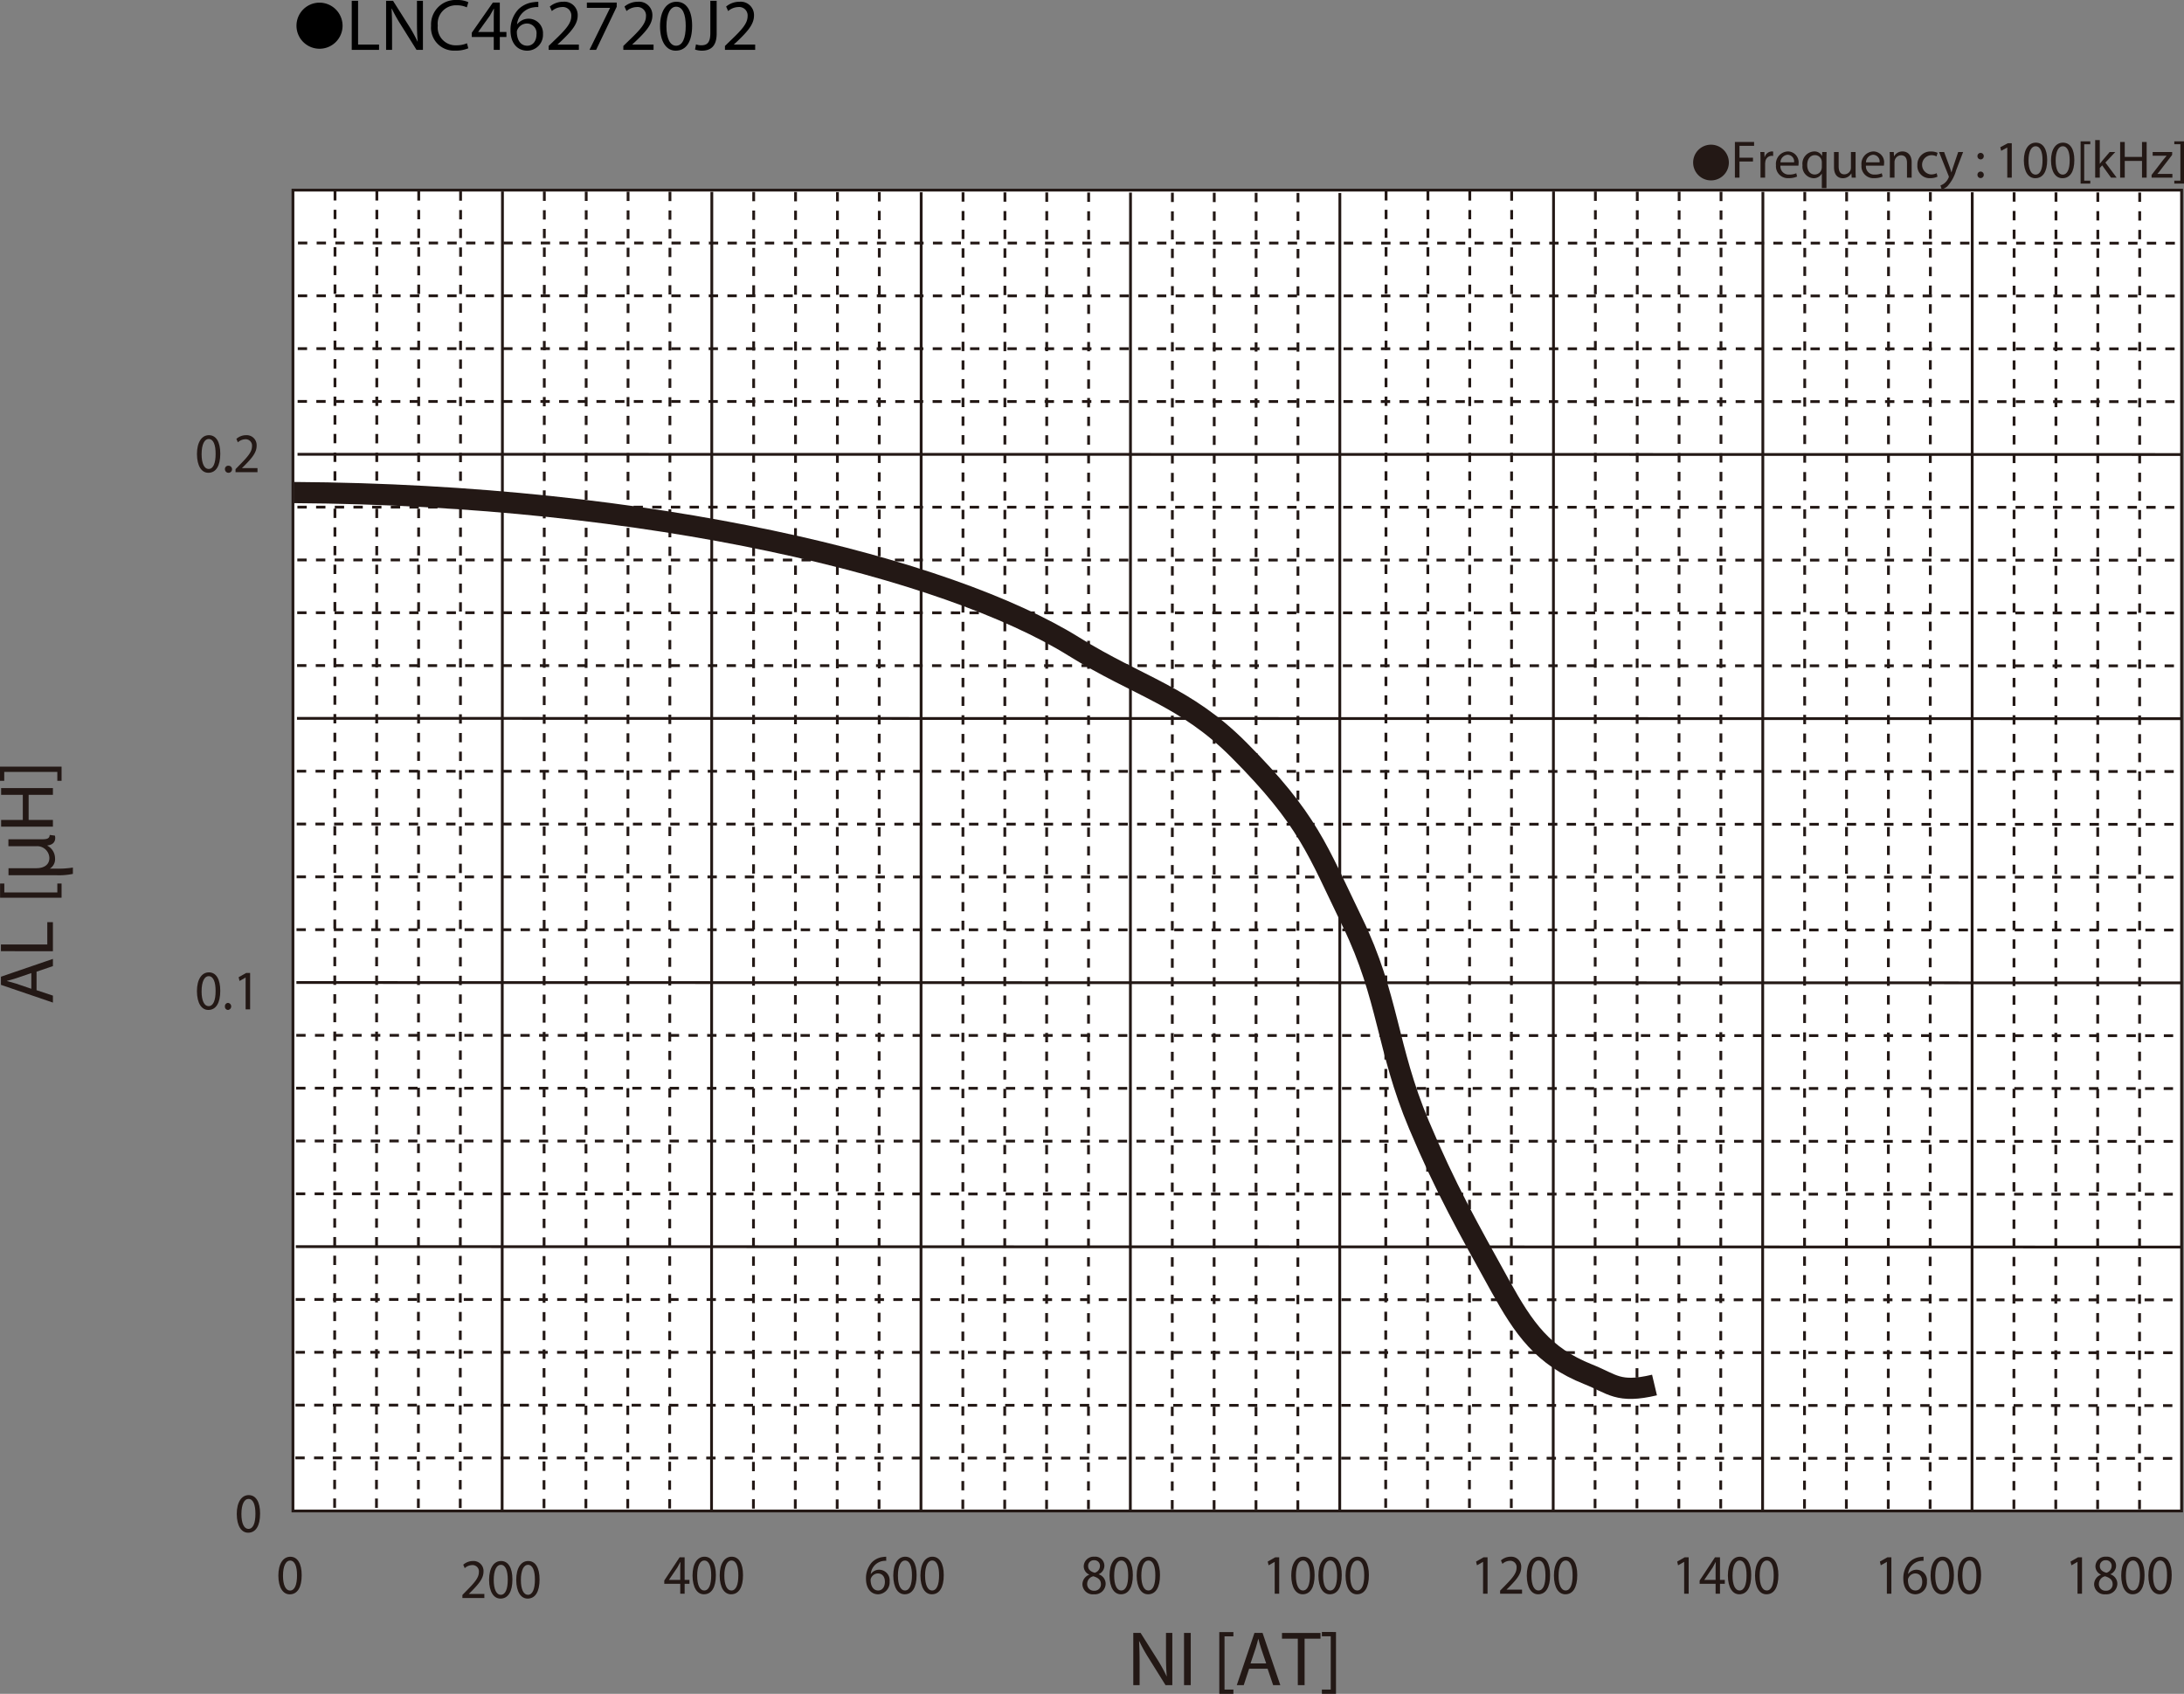 <svg id="レイヤー_1" data-name="レイヤー 1" xmlns="http://www.w3.org/2000/svg" viewBox="0 0 330.018 255.933">
  <rect x="0" y="0" width="330.018" height="255.933" fill="#808080" stroke="none"/>
  <defs>
    <style>
      .cls-1 {
        fill: #231815;
      }

      .cls-2 {
        fill: #fff;
      }

      .cls-3, .cls-4, .cls-5 {
        fill: none;
        stroke: #231815;
        stroke-miterlimit: 3.864;
      }

      .cls-3, .cls-4 {
        stroke-width: 0.423px;
      }

      .cls-4 {
        stroke-dasharray: 1.411 1.411;
      }

      .cls-5 {
        stroke-width: 3.2px;
      }
    </style>
  </defs>
  <title>AM_AL-Bias2-LNC462720J2</title>
  <g>
    <path class="cls-1" d="M261.637,24.741A2.698,2.698,0,1,1,258.938,27.439,2.694,2.694,0,0,1,261.637,24.741Z" transform="translate(-3.091 -2.878)"/>
    <path class="cls-1" d="M265.246,24.329h2.902v.584h-2.207v1.791h2.039v.576h-2.039v2.438h-.695Z" transform="translate(-3.091 -2.878)"/>
    <path class="cls-1" d="M269.117,27.055c0-.456-.008-.848-.031-1.208h.615l.024.76h.032a1.161,1.161,0,0,1,1.071-.848.765.765,0,0,1,.2.024v.664a1.057,1.057,0,0,0-.24-.024.986.986,0,0,0-.943.903,2.018,2.018,0,0,0-.032.328v2.063h-.696Z" transform="translate(-3.091 -2.878)"/>
    <path class="cls-1" d="M272.126,27.911a1.24,1.24,0,0,0,1.327,1.343,2.545,2.545,0,0,0,1.071-.2l.12.503a3.128,3.128,0,0,1-1.287.24,1.797,1.797,0,0,1-1.903-1.951,1.879,1.879,0,0,1,1.815-2.087,1.639,1.639,0,0,1,1.599,1.823,2.48,2.48,0,0,1-.024.328Zm2.062-.503a1.001,1.001,0,0,0-.976-1.144,1.166,1.166,0,0,0-1.079,1.144Z" transform="translate(-3.091 -2.878)"/>
    <path class="cls-1" d="M278.381,29.118h-.017a1.377,1.377,0,0,1-1.263.688,1.765,1.765,0,0,1-1.64-1.959,1.854,1.854,0,0,1,1.751-2.087,1.271,1.271,0,0,1,1.191.672h.016l.024-.584h.663c-.016.328-.023.664-.023,1.063v4.39h-.703Zm0-1.703a1.18,1.18,0,0,0-.032-.296,1.029,1.029,0,0,0-1.008-.799c-.728,0-1.167.616-1.167,1.487,0,.768.367,1.439,1.143,1.439a1.047,1.047,0,0,0,1.008-.768,1.176,1.176,0,0,0,.057-.336Z" transform="translate(-3.091 -2.878)"/>
    <path class="cls-1" d="M283.484,28.662c0,.4.008.752.031,1.056h-.623l-.04-.632h-.017a1.456,1.456,0,0,1-1.279.72c-.607,0-1.335-.336-1.335-1.695V25.848h.704v2.143c0,.736.224,1.231.863,1.231a1.019,1.019,0,0,0,.928-.64,1.051,1.051,0,0,0,.063-.36v-2.375h.704Z" transform="translate(-3.091 -2.878)"/>
    <path class="cls-1" d="M285.046,27.911a1.24,1.24,0,0,0,1.327,1.343,2.545,2.545,0,0,0,1.071-.2l.12.503a3.128,3.128,0,0,1-1.287.24,1.797,1.797,0,0,1-1.903-1.951,1.879,1.879,0,0,1,1.815-2.087,1.639,1.639,0,0,1,1.599,1.823,2.48,2.48,0,0,1-.024.328Zm2.062-.503a1.001,1.001,0,0,0-.976-1.144,1.166,1.166,0,0,0-1.079,1.144Z" transform="translate(-3.091 -2.878)"/>
    <path class="cls-1" d="M288.662,26.896c0-.4-.008-.728-.032-1.048h.624l.039.64h.017a1.424,1.424,0,0,1,1.279-.728c.536,0,1.367.32,1.367,1.647v2.311h-.704V27.487c0-.624-.231-1.143-.895-1.143a.997.997,0,0,0-.943.72.977.977,0,0,0-.049.328v2.327h-.703Z" transform="translate(-3.091 -2.878)"/>
    <path class="cls-1" d="M295.86,29.574a2.59,2.59,0,0,1-1.111.224,1.839,1.839,0,0,1-1.927-1.975,1.966,1.966,0,0,1,2.078-2.055,2.354,2.354,0,0,1,.976.2l-.159.544a1.63,1.63,0,0,0-.816-.184,1.459,1.459,0,0,0-.023,2.911,1.989,1.989,0,0,0,.863-.192Z" transform="translate(-3.091 -2.878)"/>
    <path class="cls-1" d="M296.861,25.848l.848,2.287c.088.256.184.56.248.791h.016c.072-.232.152-.528.248-.808l.768-2.271h.744l-1.056,2.759a5.9,5.9,0,0,1-1.327,2.423,1.909,1.909,0,0,1-.863.456l-.177-.592a1.861,1.861,0,0,0,.616-.344,2.141,2.141,0,0,0,.592-.784.519.519,0,0,0,.056-.168.634.634,0,0,0-.048-.184l-1.432-3.566Z" transform="translate(-3.091 -2.878)"/>
    <path class="cls-1" d="M301.901,26.487a.477.477,0,1,1,.952,0,.476.476,0,1,1-.952,0Zm0,2.823a.477.477,0,1,1,.952,0,.476.476,0,1,1-.952,0Z" transform="translate(-3.091 -2.878)"/>
    <path class="cls-1" d="M306.404,25.176h-.016l-.904.488-.135-.536,1.135-.608h.6v5.197h-.68Z" transform="translate(-3.091 -2.878)"/>
    <path class="cls-1" d="M312.436,27.063c0,1.767-.656,2.742-1.807,2.742-1.016,0-1.703-.951-1.72-2.67,0-1.743.752-2.703,1.808-2.703C311.812,24.433,312.436,25.408,312.436,27.063Zm-2.822.08c0,1.352.416,2.119,1.055,2.119.721,0,1.064-.84,1.064-2.167,0-1.279-.328-2.119-1.057-2.119C310.061,24.977,309.613,25.728,309.613,27.143Z" transform="translate(-3.091 -2.878)"/>
    <path class="cls-1" d="M316.539,27.063c0,1.767-.655,2.742-1.807,2.742-1.016,0-1.703-.951-1.719-2.67,0-1.743.752-2.703,1.807-2.703C315.916,24.433,316.539,25.408,316.539,27.063Zm-2.822.08c0,1.352.416,2.119,1.056,2.119.72,0,1.063-.84,1.063-2.167,0-1.279-.328-2.119-1.056-2.119C314.165,24.977,313.717,25.728,313.717,27.143Z" transform="translate(-3.091 -2.878)"/>
    <path class="cls-1" d="M317.485,30.613V24.241h1.463v.44h-.919v5.493h.919v.44Z" transform="translate(-3.091 -2.878)"/>
    <path class="cls-1" d="M320.381,27.623h.016c.096-.136.232-.304.344-.44l1.136-1.335h.848l-1.495,1.591,1.703,2.279h-.855l-1.336-1.855-.359.4v1.455h-.695V24.041h.695Z" transform="translate(-3.091 -2.878)"/>
    <path class="cls-1" d="M324.156,24.329V26.584h2.607V24.329h.703v5.389h-.703V27.191h-2.607v2.526h-.695V24.329Z" transform="translate(-3.091 -2.878)"/>
    <path class="cls-1" d="M328.213,29.31l1.752-2.279c.168-.208.327-.392.503-.6v-.016h-2.095v-.568h2.951l-.009.44-1.728,2.247c-.159.216-.319.408-.495.608v.016h2.263v.56h-3.143Z" transform="translate(-3.091 -2.878)"/>
    <path class="cls-1" d="M333.108,24.233v6.38h-1.464v-.44h.92v-5.501h-.92v-.439Z" transform="translate(-3.091 -2.878)"/>
  </g>
  <g>
    <path d="M54.856,6.797a3.482,3.482,0,1,1-3.478-3.518A3.496,3.496,0,0,1,54.856,6.797Z" transform="translate(-3.091 -2.878)"/>
    <path d="M56.241,2.999h.958V9.611H60.367v.803h-4.126Z" transform="translate(-3.091 -2.878)"/>
    <path d="M61.433,10.414V2.999H62.478l2.376,3.751a21.056,21.056,0,0,1,1.331,2.409l.022-.011c-.088-.99-.11-1.892-.11-3.047V2.999h.902v7.415h-.968l-2.354-3.763A23.522,23.522,0,0,1,62.291,4.176l-.033.011c.055.935.077,1.827.077,3.059v3.168Z" transform="translate(-3.091 -2.878)"/>
    <path d="M73.853,10.172a4.748,4.748,0,0,1-1.958.352,3.465,3.465,0,0,1-3.664-3.751A3.69,3.69,0,0,1,72.103,2.878a3.976,3.976,0,0,1,1.76.33l-.231.781a3.484,3.484,0,0,0-1.496-.308,2.757,2.757,0,0,0-2.894,3.059,2.695,2.695,0,0,0,2.85,2.981,3.831,3.831,0,0,0,1.562-.308Z" transform="translate(-3.091 -2.878)"/>
    <path d="M77.702,10.414V8.467H74.379V7.829l3.19-4.565h1.045V7.708h1.001V8.467h-1.001v1.947Zm0-2.707V5.32q0-.561.033-1.122h-.033c-.22.418-.396.726-.594,1.056L75.358,7.686v.022Z" transform="translate(-3.091 -2.878)"/>
    <path d="M84.434,3.945a3.482,3.482,0,0,0-.726.044,2.906,2.906,0,0,0-2.486,2.541h.033a2.18,2.18,0,0,1,3.884,1.485,2.391,2.391,0,0,1-2.376,2.52c-1.529,0-2.53-1.188-2.53-3.047a4.497,4.497,0,0,1,1.21-3.224A3.893,3.893,0,0,1,83.73,3.208a4.658,4.658,0,0,1,.704-.055Zm-.275,4.125a1.453,1.453,0,0,0-1.474-1.639,1.592,1.592,0,0,0-1.386.88.821.821,0,0,0-.11.429c.022,1.177.561,2.046,1.573,2.046C83.598,9.787,84.159,9.094,84.159,8.071Z" transform="translate(-3.091 -2.878)"/>
    <path d="M85.996,10.414V9.82l.759-.737c1.826-1.738,2.651-2.663,2.662-3.741a1.276,1.276,0,0,0-1.419-1.397,2.436,2.436,0,0,0-1.519.605l-.308-.682a3.139,3.139,0,0,1,2.024-.726,2.012,2.012,0,0,1,2.189,2.079c0,1.32-.957,2.388-2.464,3.84l-.572.528v.022H90.561v.803Z" transform="translate(-3.091 -2.878)"/>
    <path d="M96.281,3.263v.638L93.168,10.414H92.166L95.269,4.088V4.066H91.771V3.263Z" transform="translate(-3.091 -2.878)"/>
    <path d="M97.282,10.414V9.82L98.041,9.083c1.826-1.738,2.651-2.663,2.662-3.741a1.276,1.276,0,0,0-1.419-1.397,2.436,2.436,0,0,0-1.519.605l-.308-.682a3.139,3.139,0,0,1,2.024-.726,2.012,2.012,0,0,1,2.189,2.079c0,1.32-.957,2.388-2.464,3.84l-.572.528v.022h3.212v.803Z" transform="translate(-3.091 -2.878)"/>
    <path d="M107.677,6.762c0,2.431-.902,3.773-2.486,3.773-1.397,0-2.343-1.309-2.365-3.675,0-2.398,1.034-3.718,2.486-3.718C106.819,3.142,107.677,4.484,107.677,6.762Zm-3.883.11c0,1.859.572,2.916,1.452,2.916.99,0,1.463-1.155,1.463-2.981,0-1.76-.451-2.916-1.452-2.916C104.41,3.89,103.794,4.924,103.794,6.872Z" transform="translate(-3.091 -2.878)"/>
    <path d="M110.427,2.999h.957V7.961c0,1.969-.968,2.574-2.244,2.574a3.099,3.099,0,0,1-1.023-.176l.143-.781a2.291,2.291,0,0,0,.803.143c.858,0,1.364-.385,1.364-1.837Z" transform="translate(-3.091 -2.878)"/>
    <path d="M112.638,10.414V9.82L113.397,9.083c1.826-1.738,2.651-2.663,2.662-3.741a1.276,1.276,0,0,0-1.419-1.397,2.436,2.436,0,0,0-1.519.605l-.308-.682a3.139,3.139,0,0,1,2.024-.726,2.012,2.012,0,0,1,2.189,2.079c0,1.32-.957,2.388-2.464,3.84l-.572.528v.022h3.212v.803Z" transform="translate(-3.091 -2.878)"/>
  </g>
  <rect class="cls-2" x="44.266" y="28.729" width="285.385" height="199.577"/>
  <rect class="cls-3" x="44.266" y="28.729" width="285.385" height="199.577"/>
  <path class="cls-4" d="M167.594,31.971l-.03,199.212m-6.3-199.225-.027,199.225M154.943,31.946l-.033,199.238m-6.297-199.248-.032,199.248" transform="translate(-3.091 -2.878)"/>
  <line class="cls-3" x1="170.828" y1="29.104" x2="170.802" y2="228.305"/>
  <path class="cls-4" d="M199.226,32.03l-.02,199.153M192.899,32.019l-.018,199.164M186.573,32.008l-.023,199.175M180.249,31.995l-.025,199.188" transform="translate(-3.091 -2.878)"/>
  <line class="cls-3" x1="202.463" y1="29.165" x2="202.446" y2="228.305"/>
  <path class="cls-4" d="M104.327,31.852,104.282,231.183M97.999,31.839l-.048,199.344M91.672,31.828,91.625,231.183M85.345,31.816,85.294,231.183" transform="translate(-3.091 -2.878)"/>
  <line class="cls-3" x1="107.562" y1="28.985" x2="107.519" y2="228.305"/>
  <path class="cls-4" d="M72.69,31.792,72.637,231.183M66.366,31.779l-.057,199.404M60.036,31.766l-.057,199.417m-6.263-199.427-.06,199.427" transform="translate(-3.091 -2.878)"/>
  <line class="cls-3" x1="75.927" y1="28.925" x2="75.875" y2="228.305"/>
  <path class="cls-4" d="M135.96,31.911l-.036,199.272M129.635,31.9l-.04,199.283M123.306,31.887l-.041,199.296m-6.285-199.309-.041,199.309" transform="translate(-3.091 -2.878)"/>
  <line class="cls-3" x1="139.198" y1="29.046" x2="139.164" y2="228.305"/>
  <path class="cls-4" d="M263.151,31.852l-.046,199.331M256.821,31.839l-.045,199.344M250.497,31.828l-.051,199.355M244.167,31.816l-.051,199.367M326.416,31.971l-.027,199.212M320.087,31.958l-.029,199.225M313.765,31.946l-.032,199.238M307.438,31.935l-.033,199.248" transform="translate(-3.091 -2.878)"/>
  <line class="cls-3" x1="266.386" y1="28.985" x2="266.342" y2="228.305"/>
  <path class="cls-4" d="M231.515,31.792l-.055,199.391M225.188,31.779l-.055,199.404M218.861,31.766l-.059,199.417m-6.263-199.427-.06,199.427" transform="translate(-3.091 -2.878)"/>
  <line class="cls-3" x1="234.752" y1="28.925" x2="234.7" y2="228.305"/>
  <path class="cls-4" d="M294.783,31.911,294.745,231.183M288.459,31.9l-.038,199.283M282.13,31.887l-.04,199.296m-6.285-199.309-.044,199.309" transform="translate(-3.091 -2.878)"/>
  <line class="cls-3" x1="298.02" y1="29.046" x2="297.986" y2="228.305"/>
  <path class="cls-4" d="M48.033,79.5l284.577.035M48.015,87.483l284.595.038M47.999,95.459l284.611.039M47.981,103.443l284.629.042" transform="translate(-3.091 -2.878)"/>
  <line class="cls-3" x1="44.959" y1="68.642" x2="329.52" y2="68.675"/>
  <path class="cls-4" d="M47.862,159.314l284.748.056m-284.766,7.928,284.766.059m-284.784,7.921,284.784.061M47.81,183.26l284.8.066" transform="translate(-3.091 -2.878)"/>
  <line class="cls-3" x1="44.788" y1="148.457" x2="329.52" y2="148.51"/>
  <path class="cls-4" d="M47.776,199.224l284.834.067M47.76,207.204l284.851.07M47.742,215.189l284.868.071m-284.886,7.904,284.886.075" transform="translate(-3.091 -2.878)"/>
  <line class="cls-3" x1="44.7" y1="188.363" x2="329.52" y2="188.428"/>
  <path class="cls-4" d="M47.949,119.406l284.662.048M47.931,127.386l284.68.048M47.913,135.371l284.698.048M47.895,143.351l284.715.051" transform="translate(-3.091 -2.878)"/>
  <line class="cls-3" x1="44.874" y1="108.544" x2="329.52" y2="108.589"/>
  <path class="cls-4" d="M48.118,39.593l284.493.025m-284.509,7.954,284.509.027M48.084,55.558l284.527.028M48.066,63.535l284.545.031" transform="translate(-3.091 -2.878)"/>
  <path class="cls-1" d="M42.393,231.569c0,1.868-.656,2.899-1.807,2.899-1.016,0-1.703-1.006-1.719-2.823,0-1.843.751-2.857,1.807-2.857C41.77,228.788,42.393,229.819,42.393,231.569Zm-2.823.085c0,1.429.416,2.24,1.056,2.24.72,0,1.063-.888,1.063-2.291,0-1.353-.328-2.24-1.056-2.24C40.019,229.363,39.57,230.158,39.57,231.654Z" transform="translate(-3.091 -2.878)"/>
  <g>
    <path class="cls-1" d="M36.378,71.415c0,1.868-.656,2.899-1.807,2.899-1.016,0-1.703-1.006-1.719-2.823,0-1.843.751-2.857,1.807-2.857C35.755,68.634,36.378,69.666,36.378,71.415Zm-2.823.084c0,1.429.416,2.24,1.056,2.24.72,0,1.063-.888,1.063-2.291,0-1.353-.328-2.24-1.056-2.24C34.004,69.209,33.556,70.003,33.556,71.5Z" transform="translate(-3.091 -2.878)"/>
    <path class="cls-1" d="M37.083,73.782a.488.488,0,0,1,.479-.533.536.536,0,1,1-.479.533Z" transform="translate(-3.091 -2.878)"/>
    <path class="cls-1" d="M38.682,74.222v-.457l.552-.566c1.327-1.335,1.927-2.045,1.935-2.874A.956.956,0,0,0,40.137,69.251a1.724,1.724,0,0,0-1.104.465l-.224-.524a2.208,2.208,0,0,1,1.471-.558,1.505,1.505,0,0,1,1.591,1.598c0,1.015-.695,1.834-1.791,2.951l-.416.406v.017H42v.617Z" transform="translate(-3.091 -2.878)"/>
  </g>
  <path class="cls-1" d="M48.678,240.882c0,1.868-.656,2.899-1.807,2.899-1.016,0-1.703-1.006-1.719-2.823,0-1.843.751-2.857,1.807-2.857C48.055,238.101,48.678,239.132,48.678,240.882Zm-2.823.085c0,1.429.416,2.24,1.056,2.24.72,0,1.063-.888,1.063-2.291,0-1.353-.328-2.24-1.056-2.24C46.304,238.676,45.855,239.471,45.855,240.967Z" transform="translate(-3.091 -2.878)"/>
  <g>
    <path class="cls-1" d="M72.964,244.333V243.877l.552-.566c1.327-1.336,1.927-2.046,1.935-2.875a.956.956,0,0,0-1.032-1.073,1.724,1.724,0,0,0-1.104.465l-.224-.523a2.208,2.208,0,0,1,1.471-.559,1.505,1.505,0,0,1,1.591,1.598c0,1.015-.695,1.835-1.791,2.95l-.416.406v.017h2.334v.617Z" transform="translate(-3.091 -2.878)"/>
    <path class="cls-1" d="M80.521,241.526c0,1.868-.656,2.899-1.807,2.899-1.016,0-1.703-1.006-1.719-2.823,0-1.843.751-2.857,1.807-2.857C79.897,238.745,80.521,239.776,80.521,241.526Zm-2.823.085c0,1.429.416,2.24,1.056,2.24.72,0,1.063-.888,1.063-2.291,0-1.353-.328-2.24-1.056-2.24C78.146,239.32,77.698,240.115,77.698,241.611Z" transform="translate(-3.091 -2.878)"/>
    <path class="cls-1" d="M84.624,241.526c0,1.868-.656,2.899-1.807,2.899-1.016,0-1.703-1.006-1.719-2.823,0-1.843.751-2.857,1.807-2.857C84,238.745,84.624,239.776,84.624,241.526Zm-2.823.085c0,1.429.416,2.24,1.056,2.24.72,0,1.063-.888,1.063-2.291,0-1.353-.328-2.24-1.056-2.24C82.249,239.32,81.801,240.115,81.801,241.611Z" transform="translate(-3.091 -2.878)"/>
  </g>
  <g>
    <path class="cls-1" d="M105.881,243.682v-1.496H103.467v-.49l2.318-3.509h.76v3.416h.728v.583h-.728v1.496Zm0-2.079v-1.835q0-.431.024-.862h-.024c-.16.321-.288.559-.432.812l-1.271,1.868v.018Z" transform="translate(-3.091 -2.878)"/>
    <path class="cls-1" d="M111.263,240.875c0,1.868-.656,2.899-1.807,2.899-1.016,0-1.703-1.006-1.719-2.823,0-1.843.751-2.857,1.807-2.857C110.64,238.094,111.263,239.125,111.263,240.875Zm-2.823.085c0,1.429.416,2.24,1.056,2.24.72,0,1.063-.888,1.063-2.291,0-1.353-.328-2.24-1.056-2.24C108.889,238.669,108.44,239.464,108.44,240.96Z" transform="translate(-3.091 -2.878)"/>
    <path class="cls-1" d="M115.366,240.875c0,1.868-.656,2.899-1.807,2.899-1.016,0-1.703-1.006-1.719-2.823,0-1.843.751-2.857,1.807-2.857C114.742,238.094,115.366,239.125,115.366,240.875Zm-2.823.085c0,1.429.416,2.24,1.056,2.24.72,0,1.063-.888,1.063-2.291,0-1.353-.328-2.24-1.056-2.24C112.991,238.669,112.543,239.464,112.543,240.96Z" transform="translate(-3.091 -2.878)"/>
    <path class="cls-1" d="M137.006,238.711a2.367,2.367,0,0,0-.528.034,2.181,2.181,0,0,0-1.807,1.952h.024a1.52,1.52,0,0,1,1.255-.634,1.594,1.594,0,0,1,1.567,1.775,1.797,1.797,0,0,1-1.727,1.936c-1.111,0-1.839-.913-1.839-2.342a3.565,3.565,0,0,1,.879-2.477,2.766,2.766,0,0,1,1.663-.812,3.268,3.268,0,0,1,.512-.042Zm-.2,3.17c0-.786-.424-1.26-1.072-1.26a1.155,1.155,0,0,0-1.007.677.664.664,0,0,0-.08.33c.016.904.408,1.572,1.144,1.572C136.398,243.2,136.807,242.667,136.807,241.881Z" transform="translate(-3.091 -2.878)"/>
    <path class="cls-1" d="M141.597,240.875c0,1.868-.656,2.899-1.807,2.899-1.015,0-1.703-1.006-1.719-2.823,0-1.843.752-2.857,1.807-2.857C140.973,238.094,141.597,239.125,141.597,240.875Zm-2.822.085c0,1.429.416,2.24,1.055,2.24.72,0,1.063-.888,1.063-2.291,0-1.353-.328-2.24-1.056-2.24C139.222,238.669,138.774,239.464,138.774,240.96Z" transform="translate(-3.091 -2.878)"/>
    <path class="cls-1" d="M145.699,240.875c0,1.868-.656,2.899-1.807,2.899-1.015,0-1.703-1.006-1.719-2.823,0-1.843.752-2.857,1.807-2.857C145.076,238.094,145.699,239.125,145.699,240.875Zm-2.822.085c0,1.429.416,2.24,1.055,2.24.72,0,1.063-.888,1.063-2.291,0-1.353-.328-2.24-1.056-2.24C143.324,238.669,142.877,239.464,142.877,240.96Z" transform="translate(-3.091 -2.878)"/>
    <path class="cls-1" d="M166.653,242.287a1.562,1.562,0,0,1,1.031-1.471l-.008-.025a1.364,1.364,0,0,1-.824-1.234,1.487,1.487,0,0,1,1.607-1.463,1.372,1.372,0,0,1,1.511,1.353,1.399,1.399,0,0,1-.855,1.285v.025a1.512,1.512,0,0,1,1.048,1.42,1.634,1.634,0,0,1-1.767,1.598A1.567,1.567,0,0,1,166.653,242.287Zm2.798-.034c0-.668-.439-.989-1.144-1.2a1.176,1.176,0,0,0-.935,1.133.988.988,0,0,0,1.039,1.048A.963.963,0,0,0,169.451,242.253Zm-1.935-2.747c0,.549.392.845.992,1.015a1.07,1.07,0,0,0,.792-.998.832.832,0,0,0-.879-.896A.848.848,0,0,0,167.516,239.506Z" transform="translate(-3.091 -2.878)"/>
    <path class="cls-1" d="M174.273,240.875c0,1.868-.656,2.899-1.807,2.899-1.015,0-1.703-1.006-1.719-2.823,0-1.843.752-2.857,1.807-2.857C173.65,238.094,174.273,239.125,174.273,240.875Zm-2.822.085c0,1.429.416,2.24,1.055,2.24.72,0,1.063-.888,1.063-2.291,0-1.353-.328-2.24-1.056-2.24C171.898,238.669,171.451,239.464,171.451,240.96Z" transform="translate(-3.091 -2.878)"/>
    <path class="cls-1" d="M178.376,240.875c0,1.868-.656,2.899-1.807,2.899-1.015,0-1.703-1.006-1.719-2.823,0-1.843.752-2.857,1.807-2.857C177.752,238.094,178.376,239.125,178.376,240.875Zm-2.822.085c0,1.429.416,2.24,1.055,2.24.72,0,1.063-.888,1.063-2.291,0-1.353-.328-2.24-1.056-2.24C176.001,238.669,175.554,239.464,175.554,240.96Z" transform="translate(-3.091 -2.878)"/>
    <path class="cls-1" d="M195.707,238.88h-.016l-.904.516-.136-.566,1.136-.643h.6v5.495H195.707Z" transform="translate(-3.091 -2.878)"/>
    <path class="cls-1" d="M201.736,240.875c0,1.868-.656,2.899-1.807,2.899-1.016,0-1.703-1.006-1.72-2.823,0-1.843.752-2.857,1.808-2.857C201.113,238.094,201.736,239.125,201.736,240.875Zm-2.822.085c0,1.429.416,2.24,1.055,2.24.721,0,1.064-.888,1.064-2.291,0-1.353-.328-2.24-1.057-2.24C199.361,238.669,198.914,239.464,198.914,240.96Z" transform="translate(-3.091 -2.878)"/>
    <path class="cls-1" d="M205.839,240.875c0,1.868-.655,2.899-1.808,2.899-1.015,0-1.703-1.006-1.719-2.823,0-1.843.752-2.857,1.807-2.857C205.215,238.094,205.839,239.125,205.839,240.875Zm-2.822.085c0,1.429.415,2.24,1.056,2.24.719,0,1.062-.888,1.062-2.291,0-1.353-.327-2.24-1.055-2.24C203.464,238.669,203.017,239.464,203.017,240.96Z" transform="translate(-3.091 -2.878)"/>
    <path class="cls-1" d="M209.941,240.875c0,1.868-.656,2.899-1.807,2.899-1.016,0-1.703-1.006-1.72-2.823,0-1.843.752-2.857,1.808-2.857C209.318,238.094,209.941,239.125,209.941,240.875Zm-2.822.085c0,1.429.416,2.24,1.055,2.24.721,0,1.064-.888,1.064-2.291,0-1.353-.328-2.24-1.057-2.24C207.566,238.669,207.119,239.464,207.119,240.96Z" transform="translate(-3.091 -2.878)"/>
    <path class="cls-1" d="M227.191,238.88h-.016l-.904.516-.135-.566,1.135-.643h.6v5.495h-.68Z" transform="translate(-3.091 -2.878)"/>
    <path class="cls-1" d="M229.768,243.682v-.456l.551-.566c1.328-1.336,1.928-2.046,1.936-2.875a.956.956,0,0,0-1.031-1.073,1.722,1.722,0,0,0-1.104.465l-.225-.523a2.211,2.211,0,0,1,1.472-.559,1.505,1.505,0,0,1,1.591,1.598c0,1.015-.695,1.835-1.791,2.95l-.416.406v.017h2.335v.617Z" transform="translate(-3.091 -2.878)"/>
    <path class="cls-1" d="M237.324,240.875c0,1.868-.656,2.899-1.808,2.899-1.016,0-1.703-1.006-1.719-2.823,0-1.843.751-2.857,1.807-2.857C236.7,238.094,237.324,239.125,237.324,240.875Zm-2.823.085c0,1.429.416,2.24,1.056,2.24.72,0,1.063-.888,1.063-2.291,0-1.353-.328-2.24-1.056-2.24C234.949,238.669,234.501,239.464,234.501,240.96Z" transform="translate(-3.091 -2.878)"/>
    <path class="cls-1" d="M241.426,240.875c0,1.868-.655,2.899-1.807,2.899-1.016,0-1.703-1.006-1.719-2.823,0-1.843.752-2.857,1.807-2.857C240.803,238.094,241.426,239.125,241.426,240.875Zm-2.822.085c0,1.429.416,2.24,1.056,2.24.72,0,1.063-.888,1.063-2.291,0-1.353-.328-2.24-1.056-2.24C239.052,238.669,238.604,239.464,238.604,240.96Z" transform="translate(-3.091 -2.878)"/>
    <path class="cls-1" d="M257.581,238.88h-.016l-.903.516-.137-.566,1.136-.643h.6v5.495h-.68Z" transform="translate(-3.091 -2.878)"/>
    <path class="cls-1" d="M262.332,243.682v-1.496h-2.415v-.49l2.318-3.509h.76v3.416h.728v.583h-.728v1.496Zm0-2.079v-1.835q0-.431.023-.862H262.332c-.16.321-.289.559-.432.812l-1.271,1.868v.018Z" transform="translate(-3.091 -2.878)"/>
    <path class="cls-1" d="M267.713,240.875c0,1.868-.655,2.899-1.807,2.899-1.016,0-1.703-1.006-1.719-2.823,0-1.843.752-2.857,1.807-2.857C267.09,238.094,267.713,239.125,267.713,240.875Zm-2.822.085c0,1.429.416,2.24,1.056,2.24.72,0,1.063-.888,1.063-2.291,0-1.353-.328-2.24-1.056-2.24C265.339,238.669,264.891,239.464,264.891,240.96Z" transform="translate(-3.091 -2.878)"/>
    <path class="cls-1" d="M271.816,240.875c0,1.868-.656,2.899-1.808,2.899-1.016,0-1.703-1.006-1.719-2.823,0-1.843.751-2.857,1.807-2.857C271.192,238.094,271.816,239.125,271.816,240.875Zm-2.823.085c0,1.429.416,2.24,1.056,2.24.72,0,1.063-.888,1.063-2.291,0-1.353-.328-2.24-1.056-2.24C269.441,238.669,268.993,239.464,268.993,240.96Z" transform="translate(-3.091 -2.878)"/>
    <path class="cls-1" d="M288.211,238.88h-.016l-.904.516-.136-.566,1.136-.643h.6v5.495h-.68Z" transform="translate(-3.091 -2.878)"/>
    <path class="cls-1" d="M293.752,238.711a2.364,2.364,0,0,0-.527.034,2.181,2.181,0,0,0-1.807,1.952h.023a1.521,1.521,0,0,1,1.256-.634,1.594,1.594,0,0,1,1.566,1.775,1.796,1.796,0,0,1-1.727,1.936c-1.111,0-1.839-.913-1.839-2.342a3.566,3.566,0,0,1,.88-2.477,2.765,2.765,0,0,1,1.662-.812,3.286,3.286,0,0,1,.512-.042Zm-.199,3.17c0-.786-.424-1.26-1.072-1.26a1.156,1.156,0,0,0-1.007.677.664.664,0,0,0-.08.33c.017.904.408,1.572,1.144,1.572C293.145,243.2,293.553,242.667,293.553,241.881Z" transform="translate(-3.091 -2.878)"/>
    <path class="cls-1" d="M298.343,240.875c0,1.868-.655,2.899-1.808,2.899-1.015,0-1.703-1.006-1.719-2.823,0-1.843.752-2.857,1.807-2.857C297.719,238.094,298.343,239.125,298.343,240.875Zm-2.822.085c0,1.429.415,2.24,1.056,2.24.719,0,1.062-.888,1.062-2.291,0-1.353-.327-2.24-1.055-2.24C295.968,238.669,295.521,239.464,295.521,240.96Z" transform="translate(-3.091 -2.878)"/>
    <path class="cls-1" d="M302.445,240.875c0,1.868-.656,2.899-1.807,2.899-1.016,0-1.703-1.006-1.72-2.823,0-1.843.752-2.857,1.808-2.857C301.822,238.094,302.445,239.125,302.445,240.875Zm-2.822.085c0,1.429.416,2.24,1.055,2.24.721,0,1.064-.888,1.064-2.291,0-1.353-.328-2.24-1.057-2.24C300.07,238.669,299.623,239.464,299.623,240.96Z" transform="translate(-3.091 -2.878)"/>
    <path class="cls-1" d="M317.017,238.88H317.001l-.903.516-.137-.566,1.136-.643h.6v5.495h-.68Z" transform="translate(-3.091 -2.878)"/>
    <path class="cls-1" d="M319.528,242.287a1.562,1.562,0,0,1,1.031-1.471l-.008-.025a1.365,1.365,0,0,1-.823-1.234,1.487,1.487,0,0,1,1.607-1.463,1.372,1.372,0,0,1,1.511,1.353,1.398,1.398,0,0,1-.856,1.285v.025a1.511,1.511,0,0,1,1.048,1.42,1.634,1.634,0,0,1-1.767,1.598A1.567,1.567,0,0,1,319.528,242.287Zm2.798-.034c0-.668-.439-.989-1.143-1.2a1.177,1.177,0,0,0-.936,1.133.988.988,0,0,0,1.039,1.048A.962.962,0,0,0,322.326,242.253Zm-1.935-2.747c0,.549.392.845.991,1.015a1.069,1.069,0,0,0,.792-.998.832.832,0,0,0-.88-.896A.848.848,0,0,0,320.392,239.506Z" transform="translate(-3.091 -2.878)"/>
    <path class="cls-1" d="M327.148,240.875c0,1.868-.655,2.899-1.807,2.899-1.016,0-1.703-1.006-1.719-2.823,0-1.843.752-2.857,1.807-2.857C326.525,238.094,327.148,239.125,327.148,240.875Zm-2.822.085c0,1.429.416,2.24,1.056,2.24.72,0,1.063-.888,1.063-2.291,0-1.353-.328-2.24-1.056-2.24C324.774,238.669,324.326,239.464,324.326,240.96Z" transform="translate(-3.091 -2.878)"/>
    <path class="cls-1" d="M331.252,240.875c0,1.868-.656,2.899-1.808,2.899-1.016,0-1.703-1.006-1.719-2.823,0-1.843.751-2.857,1.807-2.857C330.628,238.094,331.252,239.125,331.252,240.875Zm-2.823.085c0,1.429.416,2.24,1.056,2.24.72,0,1.063-.888,1.063-2.291,0-1.353-.328-2.24-1.056-2.24C328.877,238.669,328.429,239.464,328.429,240.96Z" transform="translate(-3.091 -2.878)"/>
  </g>
  <g>
    <path class="cls-1" d="M36.375,152.581c0,1.868-.656,2.899-1.807,2.899-1.016,0-1.703-1.006-1.719-2.823,0-1.843.751-2.857,1.807-2.857C35.752,149.8,36.375,150.832,36.375,152.581Zm-2.823.085c0,1.428.416,2.24,1.056,2.24.72,0,1.063-.889,1.063-2.291,0-1.353-.328-2.24-1.056-2.24C34.001,150.375,33.553,151.17,33.553,152.666Z" transform="translate(-3.091 -2.878)"/>
    <path class="cls-1" d="M37.08,154.948a.487.487,0,0,1,.479-.532.536.536,0,0,1-.008,1.064A.487.487,0,0,1,37.08,154.948Z" transform="translate(-3.091 -2.878)"/>
    <path class="cls-1" d="M40.206,150.586h-.016l-.904.516-.136-.566,1.135-.643h.6v5.495h-.68Z" transform="translate(-3.091 -2.878)"/>
  </g>
  <path class="cls-5" d="M47.531,77.303c54.065.325,98.744,11.385,117.83,23.27,9.741,6.062,16.837,7.483,24.931,15.615C200.823,126.77,202.137,131.271,207.45,142.213c5.48,11.285,5.171,19.011,10.035,30.577,4.134,9.827,7.448,15.615,12.303,24.397,3.556,6.431,6.467,10.632,13.274,13.339,3.689,1.464,4.534,2.927,10.037,1.626" transform="translate(-3.091 -2.878)"/>
  <g>
    <path class="cls-1" d="M174.338,257.5v-7.888h1.108l2.518,3.99A22.419,22.419,0,0,1,179.374,256.166l.023-.012c-.093-1.054-.116-2.014-.116-3.242V249.612h.956V257.5h-1.026l-2.495-4.003a24.908,24.908,0,0,1-1.469-2.633l-.035.012c.058.995.082,1.942.082,3.253V257.5Z" transform="translate(-3.091 -2.878)"/>
    <path class="cls-1" d="M183.021,249.612V257.5h-1.015v-7.888Z" transform="translate(-3.091 -2.878)"/>
    <path class="cls-1" d="M187.334,258.811V249.483h2.133v.644h-1.341v8.04h1.341v.644Z" transform="translate(-3.091 -2.878)"/>
    <path class="cls-1" d="M191.845,255.019,191.029,257.5h-1.05l2.669-7.888h1.225l2.682,7.888h-1.084l-.84-2.481Zm2.576-.796-.77-2.271c-.175-.515-.291-.982-.407-1.439h-.023c-.117.469-.245.948-.396,1.428l-.77,2.282Z" transform="translate(-3.091 -2.878)"/>
    <path class="cls-1" d="M199.199,250.478h-2.391v-.865H202.627v.865h-2.402V257.5h-1.025Z" transform="translate(-3.091 -2.878)"/>
    <path class="cls-1" d="M204.969,249.472v9.339h-2.133V258.167h1.34v-8.052h-1.34v-.644Z" transform="translate(-3.091 -2.878)"/>
  </g>
  <g>
    <path class="cls-1" d="M8.616,152.494l2.472.819v1.054l-7.857-2.681V150.458l7.857-2.692v1.089l-2.472.843Zm-.792-2.586-2.262.772c-.513.175-.979.292-1.434.409v.023c.466.117.944.246,1.422.397l2.273.772Z" transform="translate(-3.091 -2.878)"/>
    <path class="cls-1" d="M3.23,146.603V145.585h7.006v-3.371h.851v4.389Z" transform="translate(-3.091 -2.878)"/>
    <path class="cls-1" d="M12.394,138.522h-9.291v-2.142h.641v1.346h8.009v-1.346h.641Z" transform="translate(-3.091 -2.878)"/>
    <path class="cls-1" d="M4.375,135.123v-1.059H8.572c1.059,0,1.979-.428,1.979-1.563a1.84,1.84,0,0,0-1.891-1.764H4.362v-1.046H9.504c.756,0,1.072-.151,1.097-.655l.782.101a1.122,1.122,0,0,1,.05.366c0,.542-.303,1.021-1.185,1.122v.038a2.172,2.172,0,0,1,1.16,1.916,1.656,1.656,0,0,1-.794,1.55h.933a14.389,14.389,0,0,0,2.559-.164v.958a10.395,10.395,0,0,1-2.47.202Z" transform="translate(-3.091 -2.878)"/>
    <path class="cls-1" d="M3.261,126.774h3.275V122.979H3.261v-1.024h7.827V122.979H7.418v3.795h3.669v1.013H3.261Z" transform="translate(-3.091 -2.878)"/>
    <path class="cls-1" d="M3.091,118.716h9.303v2.142h-.641v-1.346H3.732v1.346H3.091Z" transform="translate(-3.091 -2.878)"/>
  </g>
</svg>
